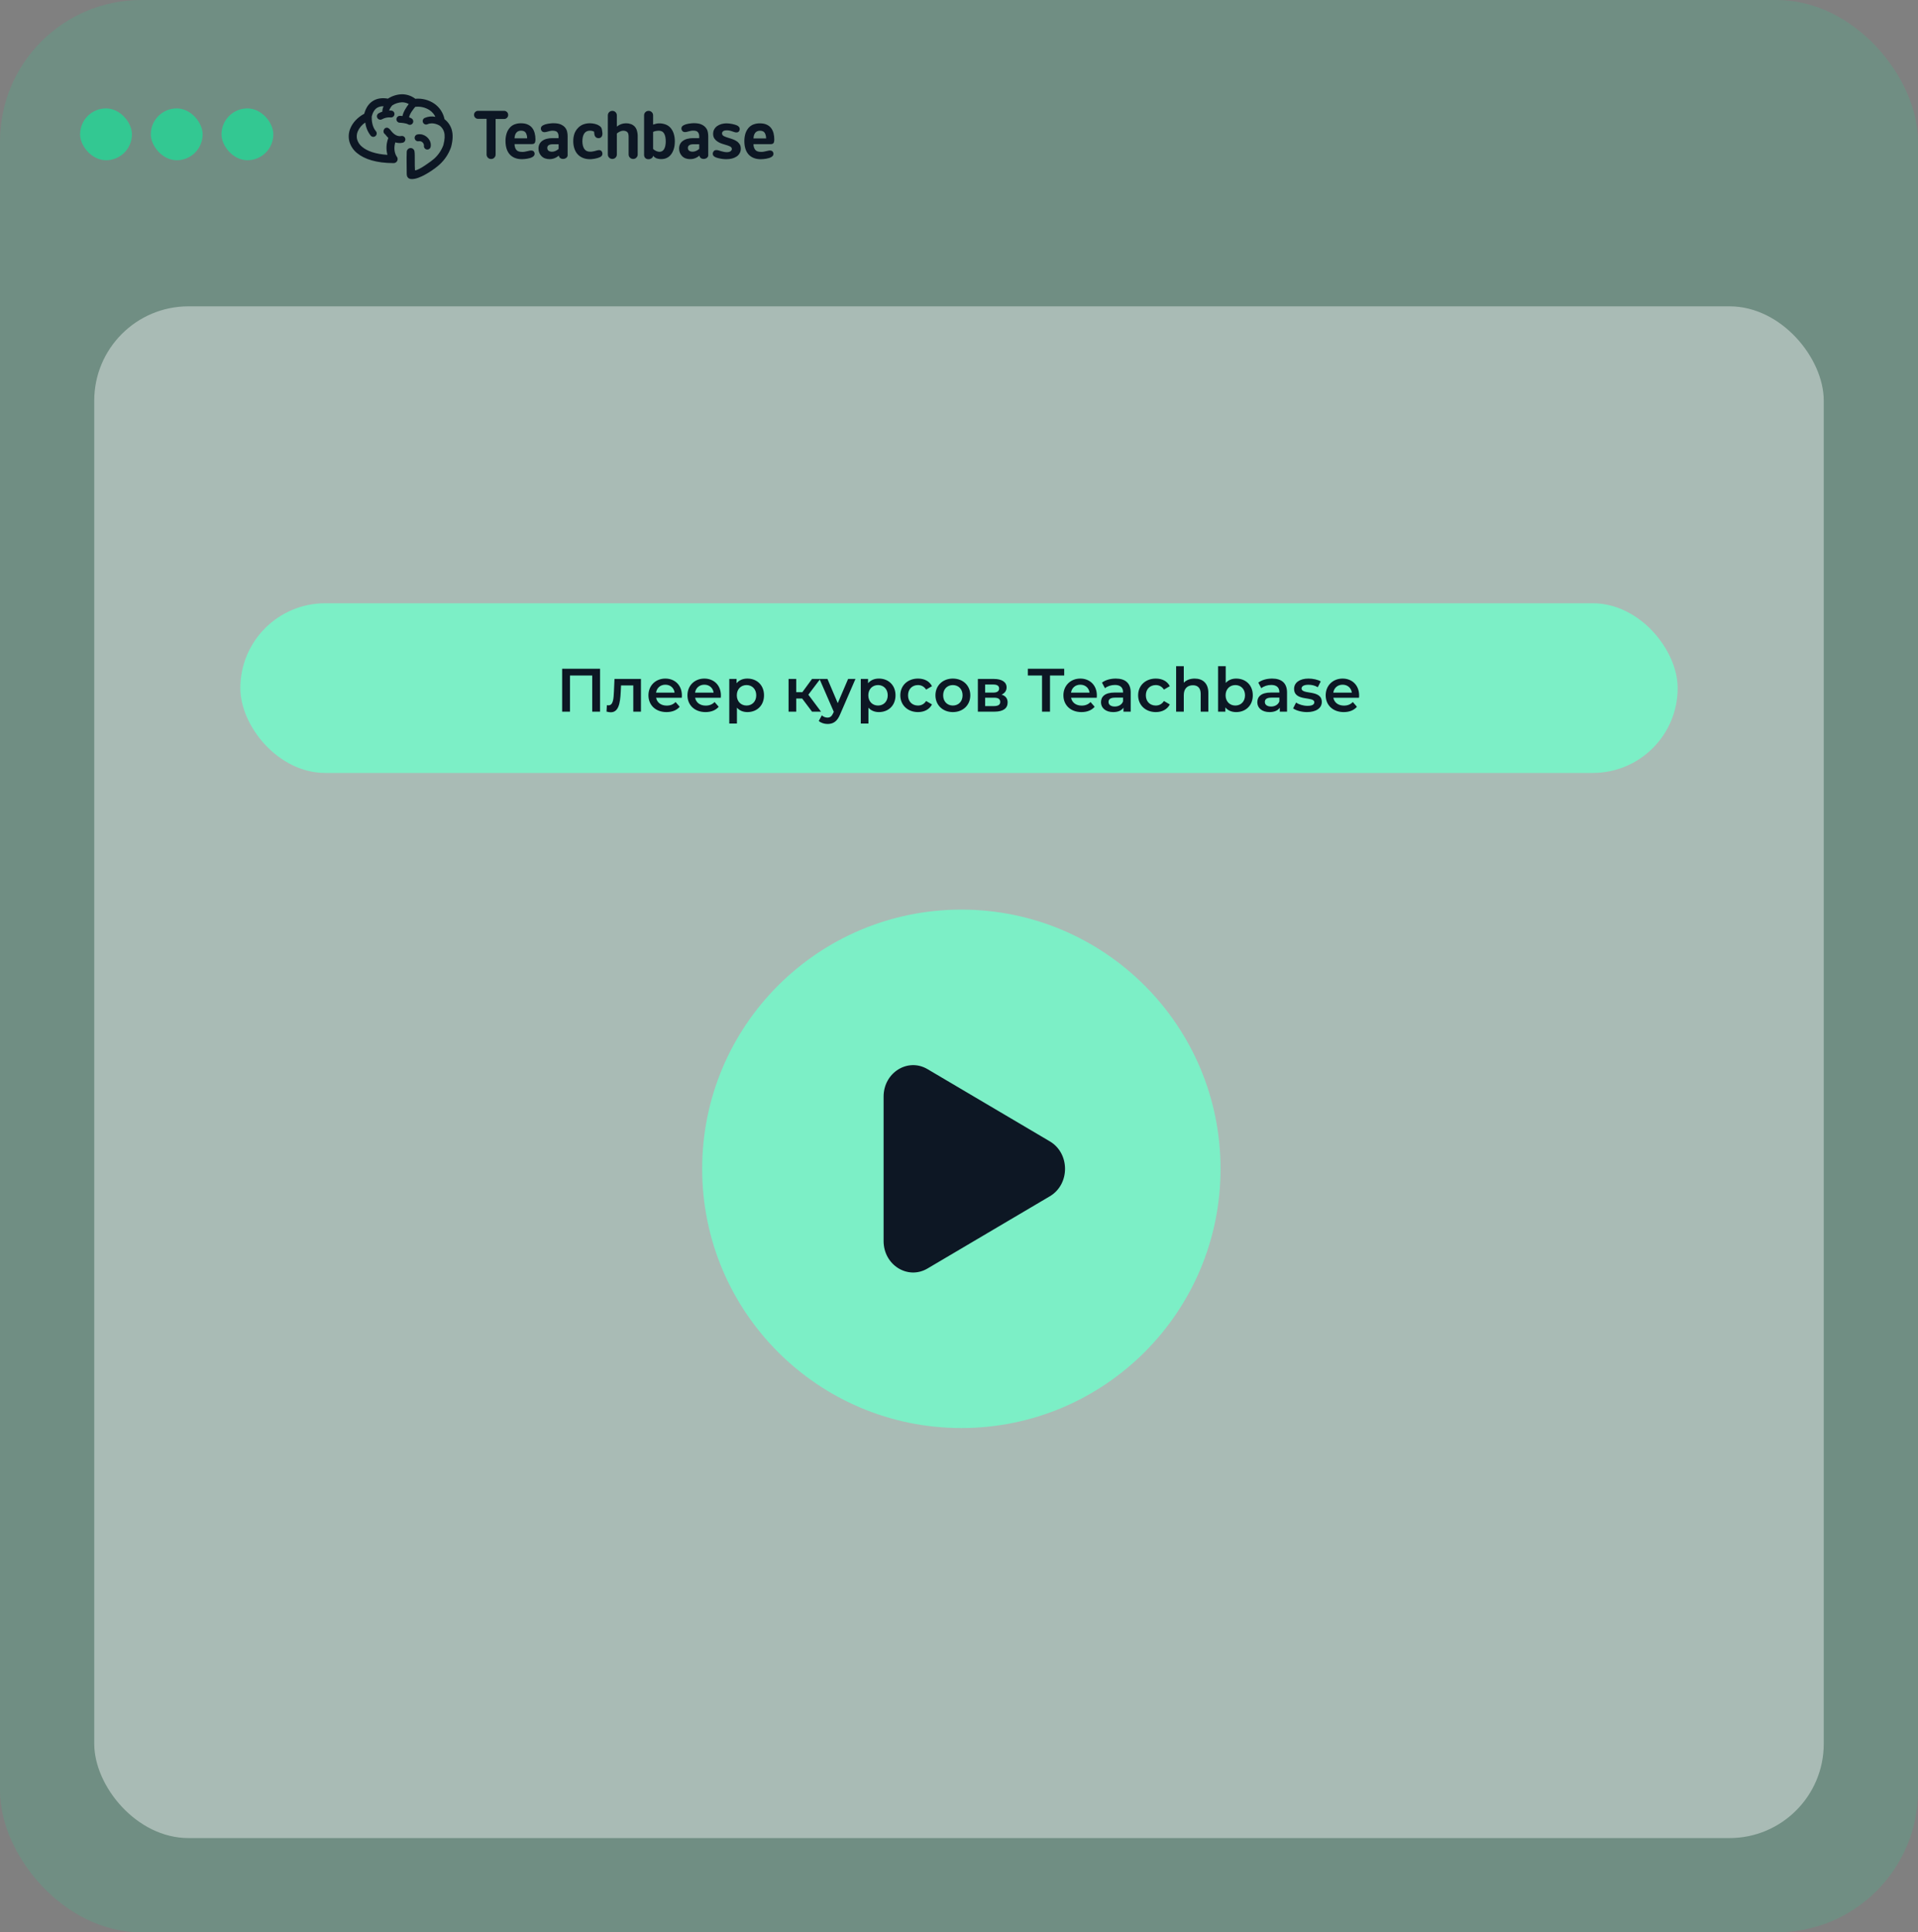 <?xml version="1.0" encoding="UTF-8"?> <svg xmlns="http://www.w3.org/2000/svg" width="407" height="410" viewBox="0 0 407 410" fill="none"><rect x="0" y="0" width="407" height="410" fill="#808080" stroke="none"/><rect opacity="0.2" width="407" height="410" rx="30" fill="#33C892"></rect><rect x="17" y="23" width="11" height="11" rx="5.5" fill="#33C892"></rect><rect x="32" y="23" width="11" height="11" rx="5.5" fill="#33C892"></rect><rect x="47" y="23" width="11" height="11" rx="5.5" fill="#33C892"></rect><path fill-rule="evenodd" clip-rule="evenodd" d="M84.165 33.197C84.301 33.351 84.376 33.549 84.375 33.755C84.375 33.981 84.287 34.197 84.128 34.357C83.97 34.517 83.755 34.607 83.531 34.608C79.825 34.608 77.298 33.744 75.795 32.503C74.999 31.877 74.419 31.014 74.14 30.036C73.903 29.123 73.968 28.157 74.325 27.285C74.809 26.055 75.831 24.926 77.292 24.134C77.647 22.83 78.294 21.929 79.172 21.397C80.049 20.864 81.109 20.722 82.316 20.934C83.212 20.349 84.252 20.025 85.319 20C86.335 20.006 87.321 20.342 88.131 20.959C89.549 20.828 90.969 21.191 92.153 21.988C93.279 22.763 94.059 23.95 94.329 25.297C95.069 25.86 95.608 26.649 95.865 27.547C96.142 28.533 96.111 29.713 95.727 31.171C95.727 31.207 95.704 31.24 95.691 31.277C95.198 32.666 94.372 33.911 93.285 34.901C92.455 35.684 89.875 37.555 88.043 37.928C86.603 38.224 86.302 37.557 86.307 36.833C86.307 35.525 86.246 33.538 86.307 32.261C86.306 32.151 86.326 32.042 86.366 31.94C86.407 31.838 86.467 31.745 86.543 31.666C86.619 31.587 86.71 31.524 86.81 31.481C86.91 31.438 87.018 31.415 87.127 31.413C87.347 31.41 87.559 31.495 87.717 31.65C87.795 31.727 87.858 31.818 87.901 31.919C87.944 32.02 87.967 32.129 87.968 32.238C88.068 32.74 87.968 35.113 88.062 36.141C88.823 36.197 91.71 34.073 92.134 33.671C93.016 32.876 93.69 31.873 94.094 30.753V30.733C94.395 29.593 94.431 28.712 94.237 28.023C94.08 27.483 93.757 27.008 93.313 26.666C93.036 26.504 91.849 25.854 90.725 26.359C90.548 26.438 90.348 26.444 90.167 26.375C89.986 26.305 89.841 26.166 89.762 25.988C89.683 25.81 89.677 25.608 89.746 25.426C89.815 25.244 89.953 25.098 90.13 25.018C90.841 24.71 91.63 24.629 92.388 24.787C92.118 24.224 91.706 23.744 91.193 23.393C90.284 22.792 89.193 22.537 88.115 22.671C87.677 23.186 86.891 24.201 86.817 24.901C86.994 24.958 87.166 25.033 87.329 25.124C87.411 25.172 87.483 25.235 87.541 25.311C87.599 25.386 87.642 25.473 87.667 25.565C87.691 25.657 87.698 25.754 87.686 25.849C87.674 25.943 87.643 26.035 87.596 26.118C87.549 26.201 87.486 26.273 87.41 26.332C87.335 26.39 87.249 26.433 87.158 26.458C86.973 26.509 86.775 26.483 86.609 26.387C86.08 26.077 84.826 26.035 84.824 26.035C84.729 26.033 84.635 26.011 84.549 25.972C84.462 25.932 84.384 25.876 84.319 25.807C84.254 25.737 84.204 25.655 84.17 25.566C84.136 25.476 84.121 25.381 84.124 25.286C84.126 25.19 84.148 25.096 84.187 25.009C84.226 24.922 84.282 24.843 84.351 24.778C84.42 24.712 84.501 24.661 84.59 24.627C84.679 24.593 84.773 24.577 84.868 24.58C84.868 24.58 85.09 24.58 85.408 24.622C85.582 23.716 86.238 22.729 86.736 22.074C86.303 21.832 85.815 21.704 85.319 21.703C84.577 21.729 83.856 21.958 83.232 22.364C83.224 22.377 83.213 22.39 83.202 22.4C82.93 22.706 82.718 23.062 82.579 23.448C82.736 23.446 82.893 23.451 83.049 23.465C83.144 23.474 83.236 23.501 83.32 23.546C83.404 23.59 83.479 23.65 83.539 23.724C83.6 23.797 83.646 23.882 83.674 23.973C83.703 24.064 83.713 24.16 83.704 24.256C83.696 24.351 83.668 24.443 83.624 24.528C83.58 24.613 83.52 24.688 83.447 24.749C83.374 24.81 83.29 24.856 83.2 24.885C83.109 24.913 83.014 24.924 82.919 24.915C82.28 24.857 81.638 24.99 81.073 25.297C80.991 25.346 80.901 25.378 80.807 25.391C80.713 25.404 80.617 25.399 80.525 25.375C80.433 25.351 80.347 25.31 80.271 25.252C80.195 25.195 80.131 25.123 80.082 25.04C80.034 24.958 80.002 24.867 79.989 24.772C79.975 24.677 79.981 24.581 80.004 24.488C80.028 24.395 80.07 24.308 80.127 24.232C80.184 24.155 80.255 24.091 80.337 24.042C80.588 23.901 80.852 23.786 81.126 23.699C81.132 23.3 81.226 22.906 81.403 22.548C80.929 22.517 80.457 22.624 80.044 22.858C79.507 23.186 79.103 23.805 78.878 24.753C78.859 25.403 78.925 26.827 79.731 27.792C79.801 27.864 79.856 27.949 79.891 28.043C79.927 28.137 79.943 28.238 79.938 28.339C79.933 28.439 79.908 28.538 79.864 28.628C79.819 28.718 79.757 28.798 79.68 28.863C79.604 28.928 79.514 28.976 79.419 29.005C79.323 29.033 79.222 29.041 79.123 29.029C79.023 29.016 78.928 28.983 78.842 28.931C78.756 28.88 78.682 28.811 78.624 28.729C78.011 27.937 77.628 26.991 77.516 25.994C76.801 26.459 76.238 27.127 75.9 27.915C75.682 28.445 75.64 29.031 75.781 29.587C75.97 30.222 76.352 30.781 76.874 31.185C77.923 32.052 79.664 32.693 82.214 32.857C81.892 31.672 81.959 30.413 82.405 29.269C82.17 29.035 81.951 28.785 81.749 28.522C81.735 28.503 81.749 28.503 81.768 28.506H81.746C81.579 28.411 81.456 28.253 81.404 28.067C81.352 27.881 81.376 27.682 81.469 27.513C81.506 27.417 81.564 27.331 81.64 27.262C81.715 27.194 81.806 27.144 81.904 27.116C82.003 27.089 82.106 27.086 82.206 27.106C82.306 27.127 82.399 27.171 82.479 27.234C82.637 27.338 82.773 27.473 82.878 27.63C83.207 28.051 84.007 29.069 85.134 28.862C85.229 28.841 85.327 28.838 85.423 28.856C85.519 28.874 85.61 28.91 85.692 28.965C85.773 29.019 85.842 29.089 85.896 29.171C85.95 29.252 85.987 29.344 86.004 29.441C86.022 29.537 86.02 29.636 85.998 29.732C85.977 29.828 85.936 29.918 85.879 29.998C85.822 30.077 85.75 30.144 85.667 30.195C85.583 30.246 85.49 30.279 85.394 30.293C84.889 30.391 84.368 30.363 83.877 30.209C83.384 31.881 84.013 32.969 84.173 33.206L84.165 33.197ZM88.87 29.963C89.003 29.942 89.139 29.949 89.268 29.985C89.398 30.02 89.518 30.083 89.622 30.169C89.726 30.255 89.81 30.362 89.87 30.483C89.929 30.605 89.962 30.737 89.966 30.872C89.949 30.966 89.951 31.063 89.971 31.157C89.991 31.25 90.029 31.339 90.083 31.417C90.137 31.496 90.206 31.563 90.285 31.615C90.365 31.667 90.454 31.703 90.548 31.72C90.641 31.737 90.737 31.735 90.83 31.715C90.923 31.695 91.011 31.657 91.089 31.603C91.167 31.548 91.234 31.479 91.285 31.399C91.337 31.318 91.372 31.229 91.389 31.134C91.627 29.805 90.476 28.584 89.219 28.486C88.995 28.467 88.769 28.482 88.549 28.531C88.457 28.552 88.369 28.592 88.291 28.647C88.213 28.703 88.147 28.773 88.097 28.855C88.046 28.936 88.012 29.026 87.996 29.121C87.98 29.216 87.983 29.312 88.004 29.406C88.025 29.5 88.065 29.588 88.12 29.666C88.175 29.744 88.245 29.811 88.326 29.862C88.406 29.913 88.496 29.947 88.59 29.963C88.684 29.979 88.78 29.977 88.873 29.955L88.87 29.963Z" fill="#0D1724"></path><path fill-rule="evenodd" clip-rule="evenodd" d="M103.256 25.246V32.773C103.254 32.902 103.278 33.03 103.325 33.149C103.371 33.266 103.441 33.371 103.53 33.459C103.618 33.548 103.722 33.619 103.837 33.668C104.078 33.761 104.344 33.761 104.585 33.668C104.7 33.619 104.805 33.548 104.895 33.459C104.983 33.371 105.053 33.266 105.099 33.149C105.147 33.03 105.17 32.902 105.169 32.773V25.246H106.982C107.093 25.247 107.203 25.225 107.305 25.183C107.408 25.14 107.501 25.077 107.579 24.998C107.662 24.919 107.727 24.825 107.77 24.719C107.813 24.616 107.834 24.506 107.834 24.396C107.836 24.274 107.814 24.154 107.768 24.041C107.724 23.936 107.659 23.842 107.577 23.763C107.497 23.684 107.403 23.622 107.3 23.579C107.197 23.537 107.087 23.516 106.976 23.517H101.44C101.329 23.516 101.219 23.537 101.116 23.579C101.013 23.622 100.919 23.684 100.84 23.763C100.759 23.842 100.695 23.937 100.651 24.041C100.608 24.149 100.587 24.263 100.588 24.379C100.593 24.603 100.685 24.816 100.844 24.972C101.004 25.129 101.218 25.216 101.44 25.215H103.253V25.24L103.256 25.246ZM150.288 33.052V28.87C150.288 28.729 150.279 28.589 150.263 28.449C150.247 28.301 150.225 28.148 150.191 27.983C150.158 27.824 150.108 27.669 150.042 27.521C149.966 27.369 149.873 27.227 149.765 27.097C149.654 26.954 149.525 26.828 149.38 26.721C149.218 26.601 149.043 26.498 148.86 26.414C148.641 26.315 148.41 26.245 148.174 26.208C147.883 26.16 147.588 26.136 147.293 26.138C147.111 26.138 146.92 26.138 146.72 26.166C146.521 26.194 146.316 26.208 146.106 26.244C145.913 26.274 145.722 26.318 145.536 26.375C145.375 26.426 145.22 26.491 145.071 26.57C144.988 26.614 144.911 26.667 144.838 26.726C144.781 26.772 144.733 26.828 144.694 26.891C144.662 26.947 144.637 27.007 144.62 27.069C144.603 27.129 144.594 27.191 144.595 27.253C144.594 27.348 144.61 27.442 144.642 27.532C144.677 27.624 144.727 27.709 144.788 27.785C144.854 27.863 144.936 27.924 145.029 27.964C145.139 28.005 145.255 28.025 145.372 28.023C145.445 28.022 145.517 28.016 145.588 28.006C145.669 27.994 145.748 27.977 145.826 27.956L146.037 27.9L146.313 27.83C146.391 27.811 146.466 27.791 146.54 27.777C146.615 27.763 146.69 27.749 146.756 27.738L146.945 27.716H147.111C147.326 27.71 147.541 27.741 147.747 27.805C147.902 27.853 148.036 27.951 148.129 28.084C148.208 28.198 148.27 28.324 148.312 28.457C148.352 28.594 148.373 28.736 148.373 28.878V29.31H147.072C146.656 29.304 146.241 29.354 145.837 29.458C145.5 29.544 145.182 29.692 144.899 29.896C144.646 30.075 144.442 30.314 144.304 30.593C144.167 30.884 144.098 31.204 144.105 31.527C144.102 31.822 144.155 32.116 144.262 32.391C144.369 32.66 144.528 32.906 144.73 33.113C144.939 33.33 145.193 33.497 145.475 33.601C145.979 33.777 146.521 33.812 147.044 33.704C147.239 33.664 147.429 33.604 147.612 33.526C147.751 33.469 147.885 33.4 148.013 33.319C148.143 33.235 148.267 33.142 148.384 33.041L148.417 33.01V33.054C148.448 33.225 148.534 33.381 148.661 33.498C148.833 33.64 149.049 33.717 149.272 33.718C149.508 33.731 149.742 33.669 149.939 33.539C150.027 33.486 150.102 33.416 150.161 33.331C150.219 33.248 150.26 33.152 150.28 33.052H150.288ZM148.376 30.621V31.594C148.269 31.686 148.156 31.771 148.038 31.847C147.925 31.919 147.807 31.98 147.684 32.031C147.568 32.081 147.449 32.119 147.327 32.146C147.211 32.171 147.093 32.184 146.975 32.185C146.838 32.186 146.701 32.168 146.568 32.132C146.451 32.106 146.34 32.056 146.242 31.987C146.154 31.918 146.084 31.829 146.037 31.727C145.99 31.618 145.968 31.5 145.97 31.382C145.967 31.264 145.994 31.147 146.048 31.042C146.103 30.942 146.183 30.858 146.28 30.799C146.394 30.729 146.52 30.68 146.651 30.654C146.813 30.621 146.978 30.605 147.144 30.607H148.376V30.632V30.621ZM120.45 33.06V28.878C120.45 28.744 120.45 28.599 120.428 28.457C120.406 28.315 120.387 28.154 120.356 27.992C120.323 27.832 120.272 27.677 120.204 27.529C120.134 27.378 120.046 27.236 119.944 27.105C119.833 26.963 119.704 26.836 119.559 26.729C119.395 26.609 119.22 26.507 119.036 26.422C118.818 26.323 118.588 26.253 118.352 26.216C118.06 26.167 117.765 26.143 117.469 26.146C117.286 26.146 117.098 26.146 116.899 26.174C116.7 26.202 116.495 26.216 116.284 26.252C116.092 26.282 115.901 26.326 115.714 26.383C115.554 26.434 115.398 26.499 115.249 26.578C115.167 26.623 115.089 26.675 115.017 26.735C114.959 26.78 114.91 26.836 114.873 26.899C114.841 26.954 114.816 27.013 114.798 27.075C114.782 27.136 114.773 27.198 114.773 27.261C114.772 27.357 114.788 27.451 114.82 27.54C114.853 27.636 114.901 27.726 114.964 27.805C115.028 27.884 115.111 27.946 115.205 27.983C115.314 28.025 115.429 28.044 115.545 28.042C115.618 28.042 115.69 28.036 115.761 28.025C115.843 28.013 115.923 27.997 116.002 27.975L116.478 27.85C116.556 27.827 116.63 27.811 116.702 27.797C116.774 27.783 116.852 27.769 116.921 27.758L117.109 27.735H117.273C117.489 27.73 117.705 27.76 117.912 27.825C118.061 27.869 118.191 27.96 118.286 28.084C118.365 28.198 118.426 28.324 118.466 28.457C118.507 28.594 118.528 28.736 118.526 28.878V29.31H117.22C116.805 29.304 116.39 29.354 115.988 29.458C115.65 29.544 115.331 29.692 115.047 29.896C114.8 30.078 114.599 30.317 114.463 30.593C114.328 30.885 114.261 31.204 114.267 31.527C114.263 31.822 114.315 32.115 114.422 32.391C114.529 32.661 114.689 32.906 114.892 33.113C115.1 33.33 115.353 33.497 115.634 33.601C115.951 33.715 116.286 33.77 116.622 33.765C116.818 33.766 117.012 33.745 117.203 33.704C117.399 33.664 117.59 33.605 117.774 33.526C117.912 33.469 118.046 33.4 118.172 33.319C118.303 33.236 118.428 33.142 118.546 33.041L118.579 33.01V33.054C118.611 33.225 118.697 33.38 118.823 33.498C118.997 33.639 119.213 33.717 119.437 33.718C119.672 33.732 119.905 33.67 120.101 33.539C120.189 33.487 120.264 33.416 120.323 33.332C120.382 33.248 120.422 33.152 120.442 33.052L120.45 33.06ZM109.273 31.22C109.328 31.409 109.413 31.587 109.525 31.747C109.644 31.915 109.811 32.042 110.004 32.109C110.248 32.196 110.506 32.236 110.765 32.229C110.846 32.229 110.926 32.229 111.006 32.229L111.252 32.207C111.383 32.19 111.502 32.162 111.618 32.137L111.709 32.115L111.889 32.079C112.005 32.054 112.119 32.031 112.224 32.003C112.303 31.981 112.383 31.965 112.465 31.953C112.543 31.942 112.621 31.937 112.7 31.936C112.816 31.933 112.931 31.951 113.04 31.989C113.129 32.02 113.209 32.074 113.27 32.146C113.328 32.212 113.374 32.287 113.406 32.369C113.435 32.447 113.45 32.53 113.45 32.614C113.45 32.695 113.438 32.776 113.414 32.854C113.39 32.925 113.353 32.991 113.306 33.049C113.258 33.108 113.203 33.161 113.143 33.208C113.08 33.259 113.013 33.304 112.941 33.342C112.792 33.422 112.635 33.486 112.473 33.534C112.284 33.593 112.09 33.638 111.895 33.668C111.681 33.704 111.479 33.729 111.288 33.746C111.11 33.764 110.931 33.774 110.751 33.774C110.473 33.775 110.195 33.75 109.921 33.701C109.674 33.657 109.433 33.586 109.201 33.489C108.988 33.398 108.786 33.283 108.598 33.146C108.418 33.017 108.255 32.866 108.111 32.698C107.967 32.526 107.843 32.339 107.74 32.14C107.63 31.931 107.542 31.712 107.477 31.485C107.406 31.241 107.354 30.992 107.322 30.741C107.286 30.471 107.268 30.199 107.269 29.927C107.262 29.404 107.333 28.883 107.48 28.382C107.607 27.945 107.82 27.537 108.105 27.183C108.377 26.844 108.729 26.578 109.129 26.411C109.584 26.232 110.07 26.145 110.558 26.155C110.819 26.153 111.081 26.175 111.338 26.222C111.563 26.262 111.782 26.329 111.991 26.422C112.18 26.507 112.358 26.613 112.523 26.737C112.676 26.857 112.814 26.995 112.933 27.15C113.052 27.305 113.155 27.472 113.24 27.649C113.327 27.835 113.397 28.028 113.45 28.226C113.508 28.436 113.551 28.649 113.58 28.864C113.608 29.087 113.622 29.312 113.622 29.536C113.626 29.724 113.609 29.911 113.569 30.094C113.55 30.205 113.499 30.309 113.422 30.392C113.356 30.453 113.278 30.499 113.193 30.529C113.103 30.559 113.01 30.574 112.916 30.573H109.19V30.593C109.189 30.802 109.217 31.01 109.273 31.212V31.22ZM111.839 29.352H111.864V29.324C111.862 29.114 111.835 28.904 111.784 28.7C111.74 28.52 111.67 28.347 111.576 28.187C111.484 28.033 111.347 27.911 111.183 27.838C110.985 27.758 110.772 27.719 110.558 27.724C110.368 27.72 110.18 27.755 110.004 27.827C109.842 27.894 109.698 27.998 109.583 28.131C109.458 28.278 109.364 28.449 109.307 28.633C109.235 28.857 109.194 29.089 109.182 29.324V29.352H111.839ZM118.538 30.629V31.602C118.43 31.693 118.317 31.778 118.2 31.856C118.087 31.926 117.968 31.988 117.846 32.04C117.73 32.088 117.611 32.127 117.489 32.154C117.373 32.179 117.255 32.192 117.137 32.193C116.999 32.194 116.861 32.176 116.727 32.14C116.611 32.11 116.501 32.058 116.403 31.987C116.317 31.918 116.247 31.829 116.201 31.727C116.155 31.618 116.133 31.5 116.135 31.382C116.132 31.264 116.159 31.147 116.213 31.042C116.266 30.94 116.346 30.856 116.445 30.799C116.558 30.729 116.683 30.68 116.813 30.654C116.975 30.621 117.14 30.605 117.306 30.607H118.538V30.632V30.629ZM126.061 27.942L126.122 28.452C126.133 28.576 126.165 28.698 126.216 28.811C126.263 28.915 126.329 29.01 126.409 29.09C126.489 29.165 126.583 29.222 126.686 29.258C126.792 29.297 126.903 29.315 127.016 29.313C127.141 29.316 127.265 29.29 127.378 29.238C127.488 29.186 127.583 29.107 127.655 29.009C127.731 28.899 127.783 28.773 127.807 28.641C127.839 28.497 127.846 28.348 127.827 28.201L127.766 27.721C127.751 27.602 127.73 27.484 127.702 27.367C127.68 27.277 127.647 27.191 127.605 27.108C127.562 27.033 127.509 26.965 127.447 26.905C127.376 26.831 127.297 26.765 127.212 26.707C127.079 26.613 126.937 26.533 126.789 26.467C126.625 26.396 126.455 26.34 126.282 26.297C126.1 26.25 125.915 26.215 125.729 26.191C125.554 26.166 125.379 26.154 125.203 26.155C124.7 26.147 124.201 26.234 123.73 26.411C123.309 26.582 122.931 26.845 122.623 27.181C122.294 27.527 122.042 27.941 121.884 28.393C121.719 28.902 121.638 29.436 121.646 29.971C121.645 30.235 121.665 30.499 121.704 30.76C121.74 31.008 121.798 31.252 121.876 31.491C121.947 31.715 122.04 31.933 122.152 32.14C122.263 32.339 122.394 32.526 122.543 32.698C122.691 32.865 122.859 33.014 123.041 33.144C123.232 33.278 123.436 33.393 123.65 33.486C123.881 33.584 124.121 33.657 124.367 33.704C124.641 33.754 124.919 33.778 125.197 33.776C125.336 33.776 125.491 33.776 125.665 33.749C125.839 33.721 126.036 33.701 126.249 33.665C126.442 33.631 126.634 33.586 126.822 33.528C126.99 33.479 127.155 33.417 127.315 33.344C127.388 33.309 127.459 33.267 127.525 33.219C127.587 33.172 127.643 33.118 127.691 33.057C127.739 32.997 127.776 32.928 127.799 32.854C127.823 32.772 127.835 32.688 127.835 32.603C127.836 32.508 127.821 32.414 127.791 32.324C127.758 32.236 127.712 32.153 127.655 32.079C127.595 32.004 127.517 31.945 127.428 31.909C127.324 31.867 127.213 31.847 127.101 31.85C127.033 31.85 126.964 31.857 126.897 31.87C126.814 31.883 126.733 31.902 126.653 31.925L126.398 31.995L126.155 32.059L125.944 32.104L125.698 32.148C125.612 32.165 125.527 32.176 125.441 32.185C125.355 32.193 125.275 32.185 125.197 32.185C124.947 32.19 124.698 32.137 124.472 32.029C124.265 31.924 124.09 31.764 123.968 31.566C123.836 31.352 123.738 31.117 123.68 30.872C123.612 30.576 123.579 30.274 123.583 29.971C123.579 29.658 123.611 29.345 123.68 29.04C123.736 28.788 123.836 28.547 123.974 28.329C124.098 28.134 124.273 27.977 124.48 27.875C124.706 27.769 124.954 27.718 125.203 27.724C125.274 27.725 125.345 27.729 125.416 27.738C125.491 27.747 125.566 27.76 125.64 27.777C125.712 27.795 125.783 27.816 125.853 27.841C125.92 27.863 125.984 27.89 126.047 27.922H126.061V27.942ZM128.984 24.488V32.759C128.982 32.888 129.005 33.016 129.053 33.135C129.1 33.252 129.171 33.357 129.26 33.445C129.348 33.534 129.453 33.605 129.568 33.654C129.808 33.747 130.074 33.747 130.315 33.654C130.43 33.605 130.535 33.534 130.622 33.445C130.711 33.357 130.781 33.252 130.827 33.135C130.875 33.016 130.898 32.888 130.896 32.759V28.323C130.993 28.241 131.094 28.166 131.201 28.098C131.314 28.028 131.43 27.965 131.549 27.908C131.663 27.852 131.782 27.808 131.904 27.777C132.012 27.749 132.124 27.734 132.236 27.733C132.393 27.731 132.55 27.753 132.701 27.797C132.835 27.836 132.961 27.9 133.072 27.986C133.189 28.086 133.274 28.219 133.315 28.368C133.372 28.57 133.398 28.78 133.393 28.99V32.759C133.392 32.888 133.416 33.015 133.462 33.135C133.562 33.373 133.751 33.561 133.988 33.659C134.229 33.752 134.495 33.752 134.735 33.659C134.967 33.56 135.152 33.374 135.25 33.141C135.296 33.021 135.32 32.893 135.319 32.764V28.982C135.329 28.547 135.272 28.113 135.151 27.696C135.06 27.368 134.89 27.069 134.655 26.824C134.433 26.602 134.166 26.431 133.872 26.325C133.541 26.208 133.192 26.152 132.842 26.157C132.672 26.157 132.503 26.171 132.336 26.199C132.169 26.226 132.005 26.267 131.846 26.322C131.685 26.376 131.529 26.445 131.381 26.528C131.226 26.615 131.079 26.715 130.941 26.826L130.896 26.86V24.488C130.898 24.359 130.875 24.231 130.827 24.111C130.781 23.995 130.711 23.889 130.622 23.802C130.535 23.712 130.43 23.641 130.315 23.593C130.074 23.5 129.808 23.5 129.568 23.593C129.453 23.641 129.348 23.712 129.26 23.802C129.171 23.889 129.1 23.995 129.053 24.111C129.005 24.231 128.982 24.359 128.984 24.488V24.488ZM138.588 26.411V24.488C138.589 24.359 138.565 24.231 138.519 24.111C138.472 23.995 138.401 23.89 138.311 23.802C138.224 23.712 138.119 23.641 138.004 23.593C137.764 23.5 137.497 23.5 137.257 23.593C137.141 23.64 137.037 23.711 136.95 23.802C136.861 23.89 136.79 23.995 136.742 24.111C136.697 24.231 136.674 24.359 136.676 24.488C136.676 24.803 136.676 24.9 136.676 24.998C136.676 25.095 136.676 25.198 136.676 25.508V32.712C136.655 32.951 136.705 33.192 136.82 33.403C136.902 33.523 137.013 33.62 137.143 33.686C137.273 33.752 137.416 33.784 137.561 33.779C137.797 33.794 138.03 33.73 138.226 33.598C138.318 33.547 138.398 33.475 138.46 33.39C138.522 33.304 138.565 33.206 138.585 33.102V33.046L138.621 33.088C138.797 33.299 139.017 33.468 139.266 33.581C139.794 33.766 140.361 33.809 140.911 33.704C141.089 33.666 141.263 33.61 141.431 33.537C141.601 33.463 141.761 33.369 141.91 33.258C142.065 33.138 142.206 33.002 142.33 32.851C142.466 32.688 142.584 32.51 142.682 32.321C142.793 32.112 142.885 31.894 142.959 31.669C143.042 31.414 143.102 31.152 143.139 30.886C143.179 30.581 143.198 30.275 143.197 29.968C143.203 29.448 143.131 28.929 142.984 28.43C142.856 27.991 142.646 27.58 142.366 27.22C142.086 26.872 141.722 26.602 141.309 26.436C140.839 26.252 140.338 26.163 139.834 26.174C139.73 26.174 139.627 26.18 139.524 26.194C139.419 26.207 139.316 26.228 139.214 26.255L138.915 26.339C138.815 26.366 138.724 26.397 138.638 26.428H138.605V26.411H138.588ZM138.588 31.599V27.992C138.676 27.943 138.769 27.902 138.865 27.872C138.969 27.839 139.076 27.813 139.183 27.794C139.297 27.774 139.405 27.758 139.507 27.749C139.599 27.738 139.692 27.733 139.784 27.733C140.022 27.726 140.257 27.778 140.47 27.883C140.664 27.986 140.824 28.144 140.93 28.337C141.052 28.559 141.137 28.799 141.185 29.048C141.244 29.355 141.273 29.667 141.27 29.98C141.274 30.29 141.246 30.6 141.187 30.905C141.141 31.152 141.057 31.39 140.938 31.61C140.841 31.795 140.697 31.95 140.52 32.059C140.342 32.162 140.139 32.214 139.933 32.21C139.829 32.208 139.725 32.195 139.623 32.171C139.505 32.142 139.388 32.103 139.275 32.056C139.151 32.006 139.033 31.944 138.92 31.872C138.804 31.796 138.694 31.71 138.591 31.616V31.616L138.588 31.599ZM153.784 27.696C153.934 27.663 154.087 27.647 154.241 27.649C154.343 27.649 154.446 27.649 154.542 27.663C154.64 27.674 154.737 27.689 154.833 27.71C154.924 27.73 155.016 27.755 155.11 27.783C155.204 27.811 155.293 27.844 155.387 27.875L155.639 27.958L155.838 28.025C155.908 28.049 155.981 28.068 156.054 28.081C156.125 28.092 156.197 28.098 156.27 28.098C156.377 28.102 156.483 28.082 156.582 28.042C156.668 28.007 156.743 27.95 156.801 27.878C156.856 27.804 156.899 27.724 156.931 27.638C156.959 27.553 156.973 27.465 156.973 27.376C156.973 27.294 156.96 27.213 156.934 27.136C156.908 27.062 156.867 26.994 156.815 26.935C156.761 26.873 156.701 26.815 156.638 26.762C156.574 26.714 156.507 26.671 156.436 26.634C156.289 26.561 156.136 26.501 155.979 26.456C155.802 26.4 155.6 26.353 155.373 26.305C155.146 26.258 154.927 26.227 154.722 26.205C154.529 26.183 154.335 26.172 154.141 26.171C153.969 26.171 153.797 26.183 153.626 26.208C153.284 26.253 152.949 26.347 152.633 26.486C152.484 26.554 152.341 26.636 152.206 26.729C151.943 26.909 151.724 27.148 151.567 27.426C151.485 27.569 151.424 27.723 151.384 27.883C151.344 28.056 151.323 28.233 151.323 28.41C151.321 28.593 151.344 28.775 151.393 28.951C151.433 29.109 151.502 29.258 151.595 29.391C151.684 29.52 151.784 29.64 151.894 29.751C152.004 29.854 152.124 29.948 152.251 30.03C152.377 30.117 152.509 30.195 152.646 30.264C152.781 30.33 152.92 30.389 153.062 30.439L153.463 30.576C153.588 30.618 153.701 30.651 153.806 30.679C154.033 30.741 154.238 30.802 154.418 30.866C154.579 30.919 154.736 30.983 154.888 31.056C155.008 31.109 155.113 31.19 155.196 31.293C155.264 31.382 155.3 31.492 155.298 31.605C155.299 31.698 155.275 31.789 155.229 31.87C155.175 31.957 155.104 32.032 155.019 32.09C154.918 32.161 154.804 32.212 154.684 32.24C154.535 32.276 154.382 32.293 154.23 32.291C154.132 32.29 154.034 32.285 153.936 32.274C153.837 32.274 153.731 32.246 153.624 32.224C153.516 32.201 153.408 32.176 153.305 32.148C153.203 32.12 153.092 32.095 152.987 32.065L152.561 31.936L152.489 31.914C152.41 31.89 152.329 31.872 152.248 31.858C152.17 31.847 152.091 31.842 152.013 31.842C151.9 31.839 151.788 31.86 151.683 31.903C151.589 31.942 151.507 32.005 151.445 32.087C151.383 32.163 151.333 32.249 151.298 32.341C151.264 32.429 151.247 32.524 151.249 32.62C151.249 32.701 151.261 32.782 151.285 32.859C151.309 32.93 151.346 32.996 151.393 33.054C151.443 33.113 151.501 33.166 151.564 33.211C151.638 33.263 151.717 33.309 151.799 33.347C151.877 33.381 151.96 33.414 152.054 33.447C152.145 33.48 152.237 33.508 152.331 33.531C152.439 33.559 152.547 33.587 152.658 33.609C152.768 33.632 152.873 33.654 152.984 33.673C153.095 33.693 153.208 33.712 153.322 33.726L153.643 33.757L153.95 33.774H154.227C154.417 33.773 154.606 33.761 154.794 33.737C154.981 33.715 155.166 33.68 155.348 33.632C155.521 33.586 155.69 33.528 155.854 33.456C156.01 33.39 156.159 33.31 156.3 33.216C156.435 33.127 156.56 33.022 156.671 32.904C156.777 32.786 156.87 32.657 156.948 32.519C157.032 32.377 157.096 32.223 157.136 32.062C157.178 31.89 157.198 31.713 157.197 31.535C157.198 31.365 157.179 31.196 157.139 31.03C157.102 30.883 157.044 30.742 156.964 30.612C156.884 30.488 156.791 30.372 156.688 30.267C156.589 30.162 156.478 30.068 156.358 29.988C156.109 29.814 155.839 29.674 155.553 29.573C155.406 29.517 155.262 29.464 155.118 29.416C154.974 29.369 154.841 29.324 154.709 29.288C154.493 29.227 154.299 29.163 154.122 29.101C153.945 29.04 153.787 28.97 153.646 28.903C153.519 28.847 153.409 28.76 153.325 28.65C153.25 28.549 153.211 28.427 153.214 28.301C153.214 28.215 153.235 28.13 153.275 28.053C153.319 27.97 153.381 27.897 153.455 27.838C153.548 27.769 153.654 27.719 153.767 27.694L153.784 27.696ZM159.973 31.234C159.917 31.033 159.889 30.824 159.89 30.615V30.587H163.594C163.688 30.588 163.781 30.573 163.87 30.543C163.956 30.514 164.034 30.467 164.1 30.406C164.179 30.324 164.231 30.22 164.25 30.108C164.287 29.924 164.305 29.737 164.302 29.55C164.303 29.109 164.248 28.67 164.139 28.243C164.086 28.044 164.015 27.851 163.928 27.666C163.844 27.489 163.741 27.322 163.621 27.167C163.502 27.011 163.364 26.873 163.209 26.754C162.861 26.489 162.454 26.312 162.024 26.238C161.767 26.192 161.507 26.17 161.246 26.171C160.758 26.162 160.273 26.249 159.818 26.428C159.416 26.595 159.062 26.859 158.786 27.197C158.503 27.553 158.29 27.96 158.16 28.396C158.015 28.898 157.946 29.418 157.953 29.941C157.952 30.213 157.969 30.485 158.002 30.755C158.037 31.006 158.089 31.255 158.16 31.499C158.224 31.726 158.311 31.945 158.42 32.154C158.525 32.352 158.651 32.539 158.794 32.712C158.937 32.881 159.101 33.032 159.281 33.16C159.469 33.295 159.672 33.408 159.885 33.498C160.117 33.595 160.359 33.666 160.607 33.709C160.881 33.759 161.159 33.783 161.437 33.782C161.617 33.782 161.796 33.773 161.974 33.754C162.165 33.737 162.365 33.712 162.578 33.676C162.774 33.646 162.967 33.601 163.156 33.542C163.319 33.495 163.477 33.43 163.627 33.35C163.698 33.312 163.766 33.267 163.829 33.216C163.889 33.169 163.943 33.116 163.992 33.057C164.039 33 164.075 32.933 164.097 32.862C164.123 32.785 164.135 32.704 164.133 32.622C164.134 32.538 164.119 32.455 164.089 32.377C164.058 32.296 164.013 32.22 163.956 32.154C163.894 32.083 163.815 32.029 163.726 31.998C163.623 31.957 163.513 31.934 163.403 31.931C163.324 31.931 163.245 31.937 163.167 31.948C163.086 31.959 163.006 31.976 162.926 31.998C162.816 32.026 162.7 32.051 162.583 32.073L162.412 32.109L162.309 32.132C162.193 32.162 162.074 32.185 161.955 32.201L161.706 32.224C161.626 32.224 161.545 32.224 161.468 32.224C161.209 32.231 160.951 32.19 160.707 32.104C160.514 32.034 160.346 31.908 160.225 31.741C160.113 31.581 160.029 31.403 159.976 31.215L159.973 31.234ZM162.536 29.366H159.89V29.338C159.901 29.104 159.942 28.871 160.012 28.647C160.07 28.463 160.164 28.292 160.289 28.145C160.404 28.012 160.548 27.908 160.709 27.841C160.885 27.769 161.073 27.733 161.263 27.738C161.476 27.732 161.688 27.771 161.886 27.852C162.05 27.924 162.189 28.046 162.282 28.201C162.376 28.36 162.446 28.533 162.489 28.714C162.539 28.918 162.565 29.128 162.569 29.338V29.366H162.536Z" fill="#0D1724"></path><rect x="20" y="65" width="367" height="325" rx="20" fill="white" fill-opacity="0.4"></rect><rect x="180" y="210" width="52" height="64" fill="#0D1724"></rect><path fill-rule="evenodd" clip-rule="evenodd" d="M204 303C234.375 303 259 278.375 259 248C259 217.624 234.375 193 204 193C173.624 193 149 217.624 149 248C149 278.375 173.624 303 204 303ZM196.814 269.152L222.775 253.825C227.075 251.286 227.075 244.714 222.775 242.175L196.814 226.848C192.635 224.381 187.5 227.592 187.5 232.672V263.327C187.5 268.408 192.635 271.619 196.814 269.152Z" fill="#7CEFC6"></path><rect x="51" y="128" width="305" height="36" rx="18" fill="#7CEFC6"></rect><path d="M119.287 141.9H127.334V151H125.67V143.33H120.951V151H119.287V141.9ZM130.394 144.058H136.01V151H134.385V145.436H131.785L131.72 146.814C131.603 149.284 131.239 151.13 129.601 151.13C129.341 151.13 129.042 151.078 128.704 150.987L128.782 149.622C128.899 149.648 129.003 149.661 129.094 149.661C130.16 149.661 130.199 148.179 130.277 146.736L130.394 144.058ZM144.698 147.568C144.698 147.698 144.685 147.893 144.672 148.049H139.225C139.42 149.063 140.265 149.713 141.474 149.713C142.254 149.713 142.865 149.466 143.359 148.959L144.23 149.96C143.606 150.701 142.631 151.091 141.435 151.091C139.108 151.091 137.6 149.596 137.6 147.529C137.6 145.462 139.121 143.98 141.188 143.98C143.216 143.98 144.698 145.397 144.698 147.568ZM141.188 145.28C140.135 145.28 139.368 145.956 139.212 146.97H143.151C143.021 145.969 142.254 145.28 141.188 145.28ZM152.976 147.568C152.976 147.698 152.963 147.893 152.95 148.049H147.503C147.698 149.063 148.543 149.713 149.752 149.713C150.532 149.713 151.143 149.466 151.637 148.959L152.508 149.96C151.884 150.701 150.909 151.091 149.713 151.091C147.386 151.091 145.878 149.596 145.878 147.529C145.878 145.462 147.399 143.98 149.466 143.98C151.494 143.98 152.976 145.397 152.976 147.568ZM149.466 145.28C148.413 145.28 147.646 145.956 147.49 146.97H151.429C151.299 145.969 150.532 145.28 149.466 145.28ZM158.601 143.98C160.629 143.98 162.124 145.384 162.124 147.529C162.124 149.687 160.629 151.091 158.601 151.091C157.717 151.091 156.937 150.792 156.378 150.155V153.522H154.753V144.058H156.3V144.968C156.846 144.305 157.652 143.98 158.601 143.98ZM158.419 149.7C159.589 149.7 160.473 148.855 160.473 147.529C160.473 146.203 159.589 145.358 158.419 145.358C157.249 145.358 156.352 146.203 156.352 147.529C156.352 148.855 157.249 149.7 158.419 149.7ZM172.313 151L170.22 148.218H168.959V151H167.334V144.058H168.959V146.866H170.259L172.313 144.058H174.055L171.533 147.399L174.224 151H172.313ZM179.969 144.058H181.529L178.279 151.559C177.642 153.132 176.758 153.613 175.601 153.613C174.912 153.613 174.184 153.379 173.742 152.976L174.392 151.78C174.704 152.079 175.146 152.261 175.588 152.261C176.16 152.261 176.498 151.988 176.81 151.299L176.927 151.026L173.898 144.058H175.588L177.772 149.193L179.969 144.058ZM186.505 143.98C188.533 143.98 190.028 145.384 190.028 147.529C190.028 149.687 188.533 151.091 186.505 151.091C185.621 151.091 184.841 150.792 184.282 150.155V153.522H182.657V144.058H184.204V144.968C184.75 144.305 185.556 143.98 186.505 143.98ZM186.323 149.7C187.493 149.7 188.377 148.855 188.377 147.529C188.377 146.203 187.493 145.358 186.323 145.358C185.153 145.358 184.256 146.203 184.256 147.529C184.256 148.855 185.153 149.7 186.323 149.7ZM194.805 151.091C192.608 151.091 191.048 149.609 191.048 147.529C191.048 145.449 192.608 143.98 194.805 143.98C196.157 143.98 197.236 144.539 197.769 145.592L196.521 146.32C196.105 145.657 195.481 145.358 194.792 145.358C193.596 145.358 192.686 146.19 192.686 147.529C192.686 148.881 193.596 149.7 194.792 149.7C195.481 149.7 196.105 149.401 196.521 148.738L197.769 149.466C197.236 150.506 196.157 151.091 194.805 151.091ZM202.192 151.091C200.06 151.091 198.5 149.609 198.5 147.529C198.5 145.449 200.06 143.98 202.192 143.98C204.35 143.98 205.897 145.449 205.897 147.529C205.897 149.609 204.35 151.091 202.192 151.091ZM202.192 149.7C203.375 149.7 204.259 148.855 204.259 147.529C204.259 146.203 203.375 145.358 202.192 145.358C201.022 145.358 200.138 146.203 200.138 147.529C200.138 148.855 201.022 149.7 202.192 149.7ZM212.533 147.386C213.391 147.646 213.82 148.205 213.82 149.05C213.82 150.272 212.91 151 211.038 151H207.502V144.058H210.895C212.585 144.058 213.599 144.708 213.599 145.852C213.599 146.567 213.196 147.1 212.533 147.386ZM209.049 145.241V146.957H210.752C211.584 146.957 212.013 146.658 212.013 146.086C212.013 145.514 211.584 145.241 210.752 145.241H209.049ZM210.908 149.817C211.779 149.817 212.247 149.544 212.247 148.946C212.247 148.335 211.844 148.036 210.96 148.036H209.049V149.817H210.908ZM221.12 151V143.33H218.104V141.9H225.826V143.33H222.81V151H221.12ZM232.753 147.568C232.753 147.698 232.74 147.893 232.727 148.049H227.28C227.475 149.063 228.32 149.713 229.529 149.713C230.309 149.713 230.92 149.466 231.414 148.959L232.285 149.96C231.661 150.701 230.686 151.091 229.49 151.091C227.163 151.091 225.655 149.596 225.655 147.529C225.655 145.462 227.176 143.98 229.243 143.98C231.271 143.98 232.753 145.397 232.753 147.568ZM229.243 145.28C228.19 145.28 227.423 145.956 227.267 146.97H231.206C231.076 145.969 230.309 145.28 229.243 145.28ZM236.776 143.98C238.778 143.98 239.935 144.929 239.935 146.931V151H238.401V150.155C238.011 150.753 237.257 151.091 236.217 151.091C234.631 151.091 233.63 150.22 233.63 149.011C233.63 147.854 234.41 146.944 236.516 146.944H238.31V146.84C238.31 145.891 237.738 145.332 236.581 145.332C235.801 145.332 234.995 145.592 234.475 146.021L233.838 144.838C234.579 144.266 235.658 143.98 236.776 143.98ZM236.555 149.908C237.348 149.908 238.037 149.544 238.31 148.829V148.023H236.633C235.528 148.023 235.229 148.439 235.229 148.946C235.229 149.531 235.723 149.908 236.555 149.908ZM245.269 151.091C243.072 151.091 241.512 149.609 241.512 147.529C241.512 145.449 243.072 143.98 245.269 143.98C246.621 143.98 247.7 144.539 248.233 145.592L246.985 146.32C246.569 145.657 245.945 145.358 245.256 145.358C244.06 145.358 243.15 146.19 243.15 147.529C243.15 148.881 244.06 149.7 245.256 149.7C245.945 149.7 246.569 149.401 246.985 148.738L248.233 149.466C247.7 150.506 246.621 151.091 245.269 151.091ZM253.513 143.98C255.177 143.98 256.412 144.929 256.412 147.022V151H254.787V147.23C254.787 145.995 254.176 145.397 253.136 145.397C251.979 145.397 251.199 146.099 251.199 147.49V151H249.574V141.354H251.199V144.864C251.732 144.292 252.551 143.98 253.513 143.98ZM262.321 143.98C264.349 143.98 265.844 145.371 265.844 147.529C265.844 149.687 264.349 151.091 262.321 151.091C261.372 151.091 260.566 150.766 260.02 150.103V151H258.473V141.354H260.098V144.903C260.657 144.279 261.437 143.98 262.321 143.98ZM262.139 149.7C263.309 149.7 264.193 148.855 264.193 147.529C264.193 146.203 263.309 145.358 262.139 145.358C260.969 145.358 260.072 146.203 260.072 147.529C260.072 148.855 260.969 149.7 262.139 149.7ZM269.948 143.98C271.95 143.98 273.107 144.929 273.107 146.931V151H271.573V150.155C271.183 150.753 270.429 151.091 269.389 151.091C267.803 151.091 266.802 150.22 266.802 149.011C266.802 147.854 267.582 146.944 269.688 146.944H271.482V146.84C271.482 145.891 270.91 145.332 269.753 145.332C268.973 145.332 268.167 145.592 267.647 146.021L267.01 144.838C267.751 144.266 268.83 143.98 269.948 143.98ZM269.727 149.908C270.52 149.908 271.209 149.544 271.482 148.829V148.023H269.805C268.7 148.023 268.401 148.439 268.401 148.946C268.401 149.531 268.895 149.908 269.727 149.908ZM277.338 151.091C276.181 151.091 275.024 150.753 274.4 150.311L275.024 149.076C275.635 149.479 276.571 149.765 277.442 149.765C278.469 149.765 278.898 149.479 278.898 148.998C278.898 147.672 274.608 148.92 274.608 146.151C274.608 144.838 275.791 143.98 277.663 143.98C278.586 143.98 279.639 144.201 280.263 144.578L279.639 145.813C278.976 145.423 278.313 145.293 277.65 145.293C276.662 145.293 276.194 145.618 276.194 146.073C276.194 147.477 280.484 146.229 280.484 148.946C280.484 150.246 279.288 151.091 277.338 151.091ZM288.409 147.568C288.409 147.698 288.396 147.893 288.383 148.049H282.936C283.131 149.063 283.976 149.713 285.185 149.713C285.965 149.713 286.576 149.466 287.07 148.959L287.941 149.96C287.317 150.701 286.342 151.091 285.146 151.091C282.819 151.091 281.311 149.596 281.311 147.529C281.311 145.462 282.832 143.98 284.899 143.98C286.927 143.98 288.409 145.397 288.409 147.568ZM284.899 145.28C283.846 145.28 283.079 145.956 282.923 146.97H286.862C286.732 145.969 285.965 145.28 284.899 145.28Z" fill="#0D1724"></path></svg> 